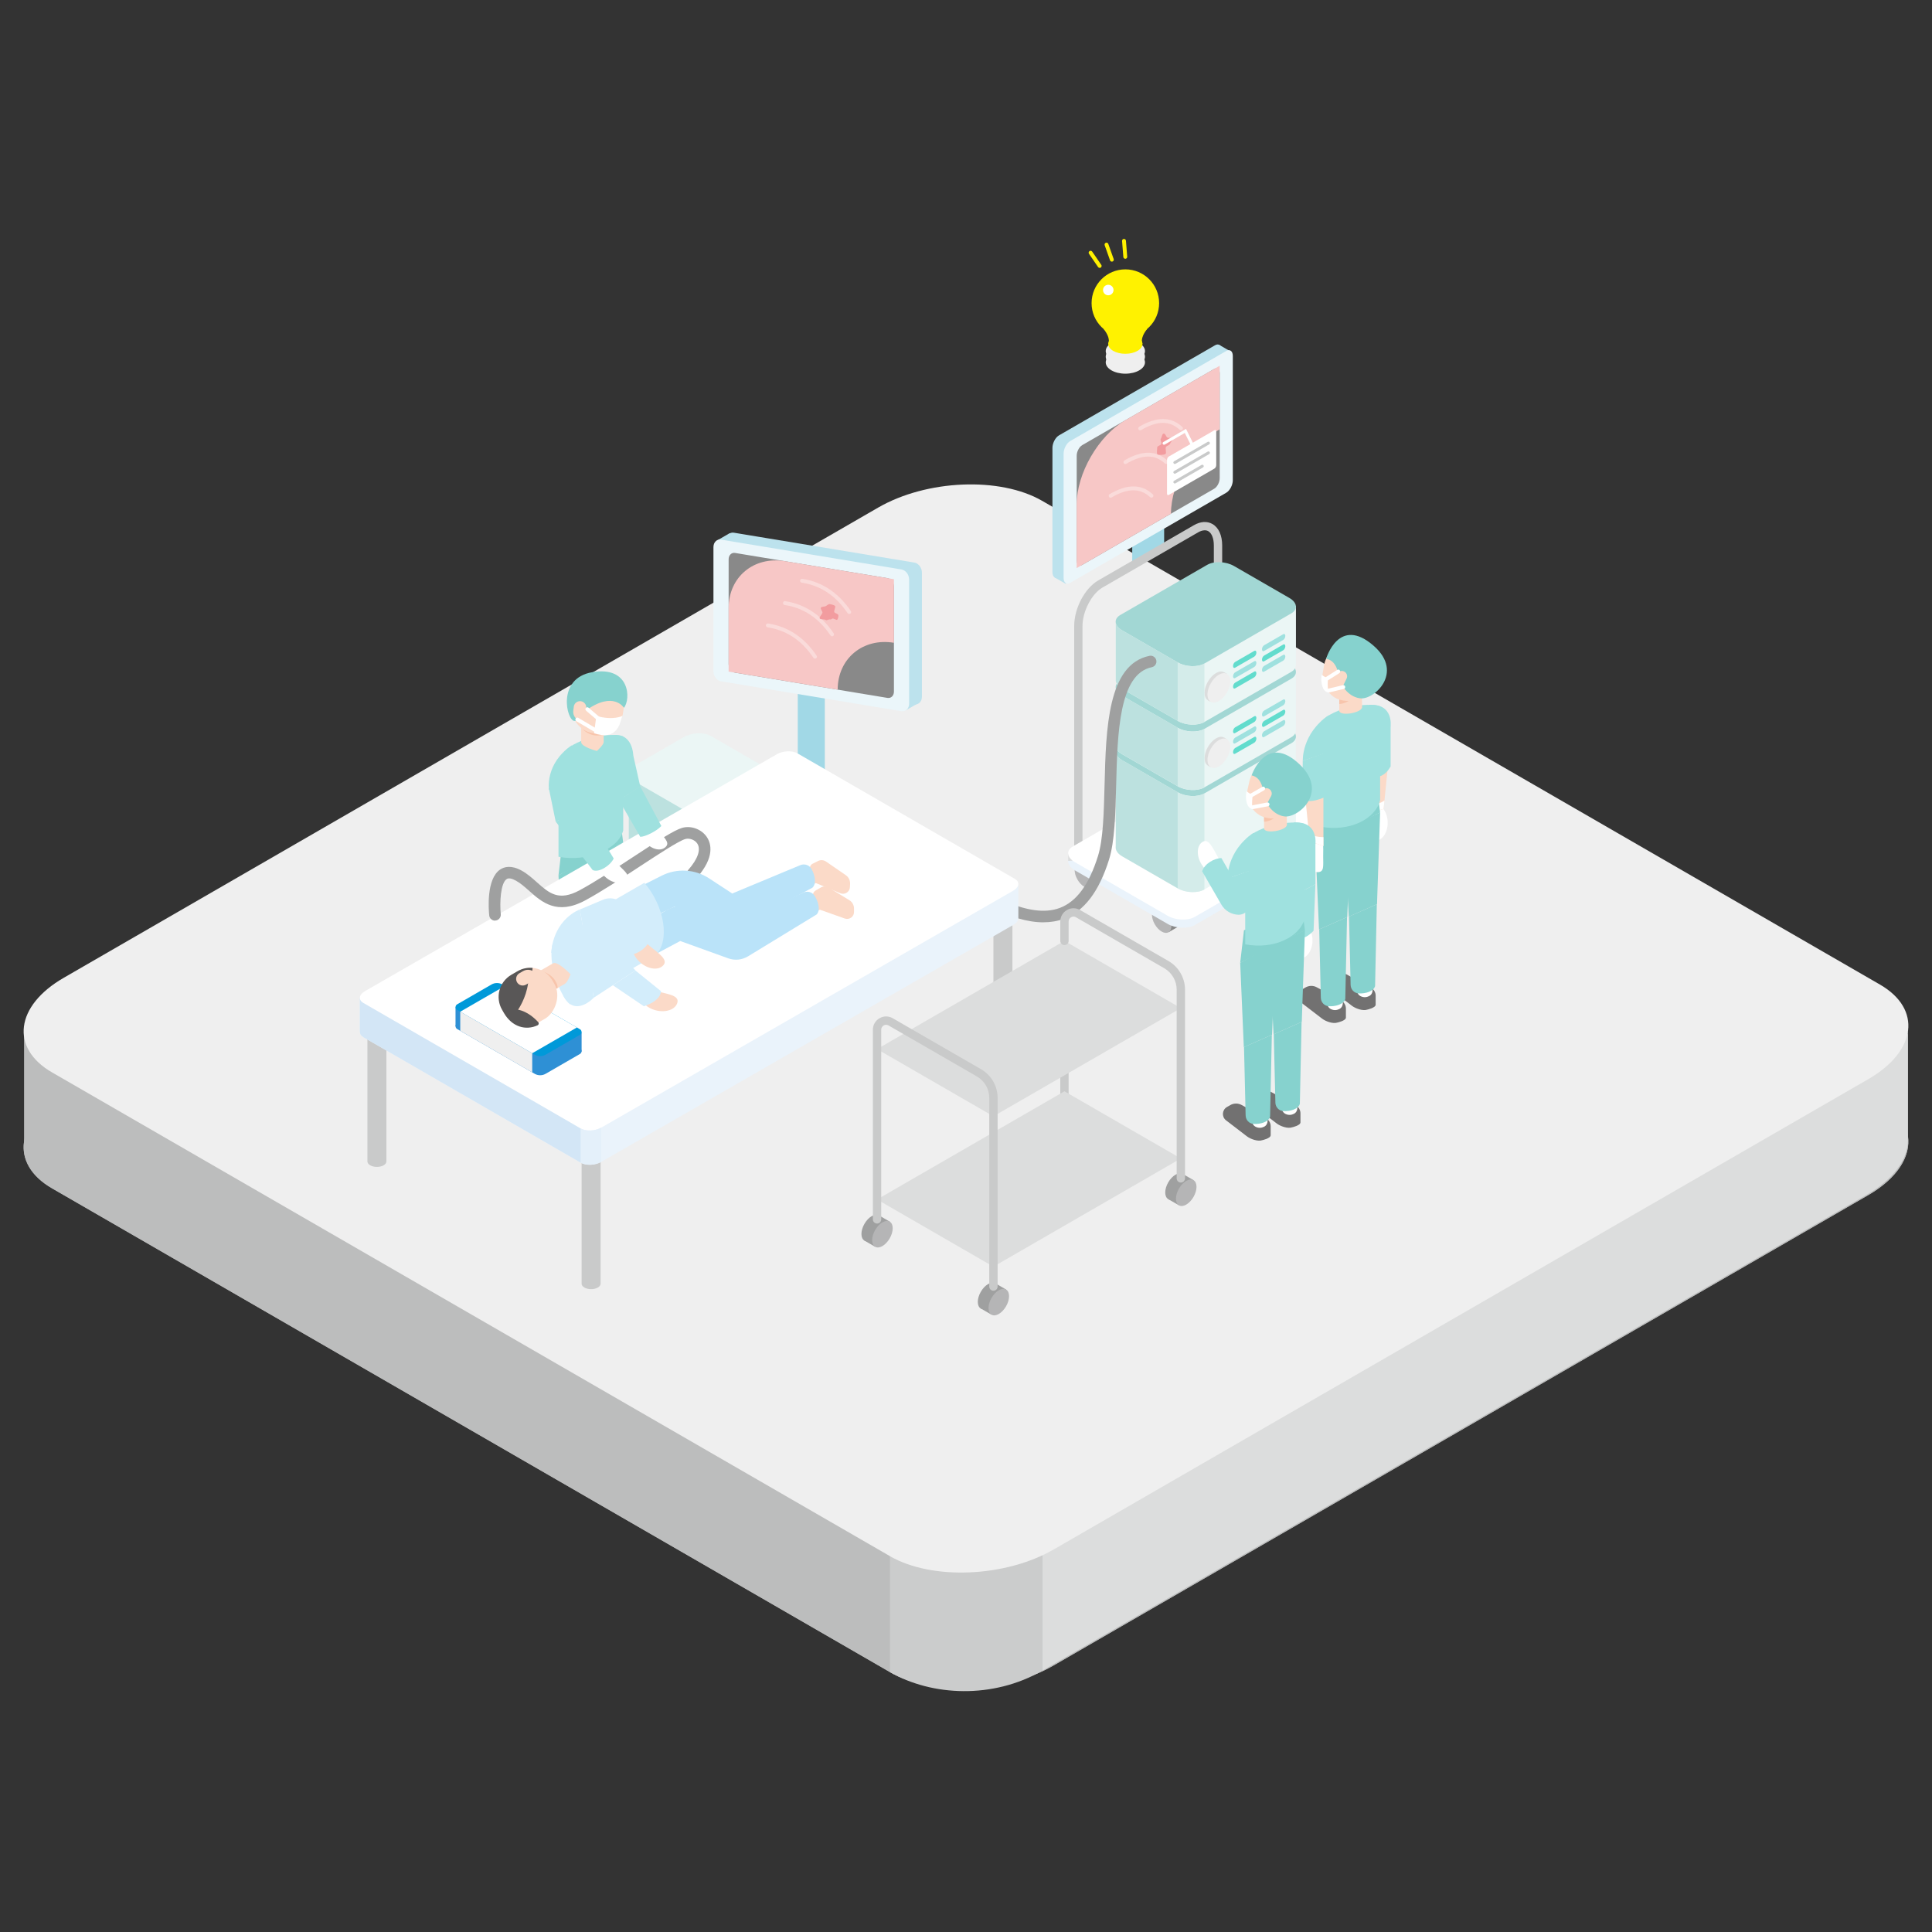 <?xml version="1.0" encoding="UTF-8"?><svg id="_レイヤー_2" xmlns="http://www.w3.org/2000/svg" viewBox="0 0 500 500"><rect x="0" y="0" width="500" height="500" fill="#333333" stroke="none"/><g id="illust"><path d="m493.77,294v-27.11l-38.15.06-185.94-107.35c-10.87-6.28-29.86-5.49-42.41,1.76l-184.07,106.27-36.97.06v27.72c-.67,4.52,1.68,8.93,7.22,12.12l216.86,125.21c10.87,6.28,29.86,5.49,42.41-1.76l210.77-121.69c7.55-4.36,11.05-10.06,10.27-15.28Z" style="fill:#bcbdbd; stroke-width:0px;"/><path d="m230.32,432.73L13.46,307.53c-10.87-6.28-9.51-17.24,3.04-24.48l210.77-121.69c12.55-7.25,31.54-8.03,42.41-1.76l216.86,125.21c10.87,6.28,9.51,17.24-3.04,24.48l-210.77,121.69c-12.55,7.25-31.54,8.03-42.41,1.76Z" style="fill:#bcbdbd; stroke-width:0px;"/><path d="m483.17,278.79l-213.44,123.23v30.37l213.44-123.23c6.94-4.01,10.53-9.12,10.59-13.95v-10.37s0-17.32,0-17.32l-10.6,11.28Z" style="fill:#dcdddd; stroke-width:0px;"/><path d="m230.32,402.73v30c10.87,6.28,26.7,6.99,39.41-.35v-30.37l-39.41.72Z" style="fill:#cbcccc; stroke-width:0px;"/><path d="m230.32,402.73L13.46,277.53c-10.87-6.28-9.51-17.24,3.04-24.48l210.77-121.69c12.55-7.25,31.54-8.03,42.41-1.76l216.86,125.21c10.87,6.28,9.51,17.24-3.04,24.48l-210.77,121.69c-12.55,7.25-31.54,8.03-42.41,1.76Z" style="fill:#efefef; stroke-width:0px;"/><path d="m177.42,240.13l-13.46-7.77c-1.82-1.05-1.59-2.89.51-4.11l12.44-7.18c2.11-1.22,5.29-1.35,7.11-.29l13.46,7.77c1.82,1.05,1.59,2.89-.51,4.11l-12.44,7.18c-2.11,1.22-5.29,1.35-7.11.29Z" style="fill:#bce1df; stroke-width:0px;"/><rect x="162.73" y="200.17" width="35.98" height="30.27" style="fill:#bce1df; stroke-width:0px;"/><path d="m177.42,209.85l-13.46-7.77c-1.82-1.05-1.59-2.89.51-4.11l12.44-7.18c2.11-1.22,5.29-1.35,7.11-.29l13.46,7.77c1.82,1.05,1.59,2.89-.51,4.11l-12.44,7.18c-2.11,1.22-5.29,1.35-7.11.29Z" style="fill:#ebf6f5; stroke-width:0px;"/><path d="m154.98,267.96l5.78,3.15c.83.45,1.82.44,2.64-.02l.81-.46c1.15-.65,1.31-2.26.3-3.12l-5.53-4.72-3.77.19c-.76.04-1.36.67-1.36,1.43v1.65c0,.79.43,1.52,1.13,1.9Z" style="fill:#727171; stroke-width:0px;"/><path d="m147.39,271.19l5.78,3.15c.83.45,1.82.44,2.64-.02l.81-.46c1.15-.65,1.31-2.26.3-3.12l-5.53-4.72-3.77.19c-.76.04-1.36.67-1.36,1.43v1.65c0,.79.43,1.52,1.13,1.9Z" style="fill:#727171; stroke-width:0px;"/><path d="m158.07,190.33l1.13,8.27,4.7-2.94s0-6.45-5.83-5.33Z" style="fill:#9fe1df; stroke-width:0px;"/><polygon points="160.26 207.1 165.69 203.52 163.9 195.55 159.19 198.27 160.26 207.1" style="fill:#9fe1df; stroke-width:0px;"/><path d="m146.96,204.42l14.33-8.27-.06-5.57c-3.37-1.1-11.76.31-15.18,3.92l.92,9.92Z" style="fill:#9fe1df; stroke-width:0px;"/><polygon points="160.48 241.8 153.18 245.03 151.97 222.39 161.28 218.08 160.48 241.8" style="fill:#86d2ce; stroke-width:0px;"/><path d="m155.06,264.83c2.03.3,4.47-.31,4.91-1.82l.45-21.19-7.2,3.18.43,18.22c.02.8.61,1.48,1.4,1.6Z" style="fill:#86d2ce; stroke-width:0px;"/><polygon points="145.52 218.08 160.63 212.92 161.28 218.08 144.54 226.52 145.52 218.08" style="fill:#86d2ce; stroke-width:0px;"/><polygon points="152.77 245.12 145.47 248.35 144.54 226.52 153.75 221.4 152.77 245.12" style="fill:#86d2ce; stroke-width:0px;"/><path d="m144.54,221.73c7.51,1.43,15.57-1.97,16.75-6.84v-18.85s-16.75,7.94-16.75,7.94v17.75Z" style="fill:#9fe1df; stroke-width:0px;"/><path d="m147.36,268.15c2.03.3,4.47-.31,4.91-1.82l.45-21.19-7.2,3.18.43,18.22c.02.8.61,1.48,1.4,1.6Z" style="fill:#86d2ce; stroke-width:0px;"/><path d="m147.99,192.88l-.66,9.75-5.24,1.79s-1.16-6.74,5.9-11.54Z" style="fill:#9fe1df; stroke-width:0px;"/><path d="m150.4,192.04c0,1.26,4.07,2.31,4.07,2.31,0,0,1.76-1.56,1.76-2.31v-6.46h-5.82s0,6.46,0,6.46Z" style="fill:#fbdac8; stroke-width:0px;"/><path d="m156.23,189.96c-.39.24-.9.38-1.37.38-1.54.15-3-.63-3.85-1.43l-.6-3.33h5.82v4.38Z" style="fill:#f8c5ac; stroke-width:0px;"/><rect x="147.93" y="175.47" width="13.51" height="14.34" rx="6.29" ry="6.29" transform="translate(284.66 383.61) rotate(-172.63)" style="fill:#fbdac8; stroke-width:0px;"/><path d="m161.48,183.18s-2.71-4.47-9.84.7c0,0-1.53,2.78-2.99,2.7-2.01-.11-4.64-11.03,4.63-12.62,9.76-1.67,10.03,6.96,8.2,9.22Z" style="fill:#86d2ce; stroke-width:0px;"/><path d="m148.37,181.46h.85c1.32,0,2.39,1.07,2.39,2.39v1.06c0,.89-.73,1.62-1.62,1.62h0c-.89,0-1.62-.73-1.62-1.62v-3.44h0Z" transform="translate(275.14 385.7) rotate(-172.63)" style="fill:#fbdac8; stroke-width:0px;"/><polygon points="149.99 210.01 143.81 212.62 142.05 204.05 148.22 202.27 149.99 210.01" style="fill:#9fe1df; stroke-width:0px;"/><path d="m161.08,185.28l-.78,2.34c-1.47,3.24-4.26,2.88-6.55,2.15l.58-4.5c4.35,1.27,6.74.01,6.74.01Z" style="fill:#fff; stroke-width:0px;"/><path d="m154.86,186.48c-.12,0-.23-.04-.33-.12l-2.86-2.44c-.21-.18-.23-.5-.05-.71.18-.21.5-.23.71-.05l2.86,2.44c.21.18.23.5.05.71-.1.12-.24.17-.38.17Z" style="fill:#fff; stroke-width:0px;"/><path d="m154.44,189.68c-.09,0-.17-.02-.25-.07l-5.04-2.98c-.24-.14-.32-.45-.18-.68.14-.24.45-.32.68-.18l5.04,2.98c.24.14.32.45.18.68-.09.16-.26.25-.43.25Z" style="fill:#fff; stroke-width:0px;"/><polygon points="293.02 146.02 301.28 141.26 301.28 124.76 293.02 129.52 293.02 146.02" style="fill:#a1d8e6; stroke-width:0px;"/><path d="m274.07,149.36l40.39-23.32c.94-.54,1.7-2,1.7-3.25v-32.15c0-1.25-.76-1.83-1.7-1.29l-40.39,23.32c-.94.54-1.7,2-1.7,3.25v32.15c0,1.25.76,1.83,1.7,1.29Z" style="fill:#bce2ed; stroke-width:0px;"/><polygon points="315.53 89.25 318.41 90.92 275.8 151.09 272.91 149.43 315.53 89.25" style="fill:#bce2ed; stroke-width:0px;"/><path d="m317.35,127.52l-40.39,23.32c-.94.54-1.7-.03-1.7-1.29v-32.15c0-1.25.76-2.71,1.7-3.25l40.39-23.32c.94-.54,1.7.03,1.7,1.29v32.15c0,1.25-.76,2.71-1.7,3.25Z" style="fill:#ebf6fa; stroke-width:0px;"/><path d="m314.22,126.49l-34.13,19.7c-.79.46-1.44-.03-1.44-1.09v-27.16c0-1.06.64-2.29,1.44-2.75l34.13-19.7c.79-.46,1.44.03,1.44,1.09v27.16c0,1.06-.64,2.29-1.44,2.75Z" style="fill:#898989; stroke-width:0px;"/><path d="m315.65,111.11v-16.45s-24.41,14.09-24.41,14.09c-6.96,4.02-12.6,13.78-12.6,21.82v16.45s24.41-14.09,24.41-14.09h0c0-8.03,5.64-17.8,12.6-21.82Z" style="fill:#f7c7c6; stroke-width:0px;"/><path d="m287.43,128.82c-.17,0-.34-.09-.43-.25-.14-.24-.06-.54.18-.69,4.51-2.67,8.27-2.66,11.16.05.2.19.21.5.02.71-.19.2-.5.21-.71.02-2.57-2.39-5.83-2.37-9.97.08-.08.05-.17.07-.25.07Z" style="fill:#fadbda; stroke-width:0px;"/><path d="m291.25,120.1c-.17,0-.34-.09-.43-.25-.14-.24-.06-.54.18-.69,4.51-2.67,8.27-2.65,11.16.05.2.19.21.5.02.71-.19.2-.5.21-.71.02-2.57-2.4-5.83-2.37-9.97.08-.08.05-.17.07-.25.07Z" style="fill:#fadbda; stroke-width:0px;"/><path d="m295.07,111.38c-.17,0-.34-.09-.43-.25-.14-.24-.06-.54.18-.69,4.51-2.67,8.27-2.65,11.16.05.2.19.21.5.02.71-.19.2-.5.21-.71.02-2.57-2.39-5.83-2.37-9.97.08-.08.05-.17.07-.25.07Z" style="fill:#fadbda; stroke-width:0px;"/><path d="m303.45,113.67c0,.39-.51.8-.67,1.21-.15.39-.76.44-1.02.77-.27.35.21,1.63-.13,1.83-.5.29-1.72.32-2.05.13s-.09-1.26-.09-1.84c0-.39.9-.47,1.06-.88.15-.39-.39-1.02-.13-1.35.27-.35.27-1.09.61-1.29.5-.29.74.8,1.07.99s1.35-.15,1.35.43Z" style="fill:#f29c9f; stroke-width:0px;"/><path d="m308.39,115.13c-.14,0-.27-.08-.34-.21l-1.43-2.87-5.19,3c-.18.1-.41.04-.51-.14-.1-.18-.04-.41.14-.51l5.88-3.4,1.78,3.59c.09.19.02.41-.17.5-.05.03-.11.04-.17.04Z" style="fill:#fff; stroke-width:0px;"/><path d="m314.29,121.27l-11.8,6.81c-.26.15-.47,0-.47-.35v-8.69c0-.34.21-.74.47-.89l11.8-6.81c.26-.15.47,0,.47.35v8.69c0,.34-.21.74-.47.89Z" style="fill:#fff; stroke-width:0px;"/><path d="m304.04,120.08c-.13,0-.25-.07-.33-.19-.1-.18-.04-.41.14-.51l8.71-5.03c.18-.1.41-.04.51.14.1.18.04.41-.14.51l-8.71,5.03c-.06.03-.12.05-.19.05Z" style="fill:#c9caca; stroke-width:0px;"/><path d="m304.04,122.6c-.13,0-.25-.07-.33-.19-.1-.18-.04-.41.14-.51l8.71-5.03c.17-.1.41-.04.51.14.1.18.04.41-.14.51l-8.71,5.03c-.06.03-.12.05-.19.05Z" style="fill:#c9caca; stroke-width:0px;"/><path d="m304.04,125.13c-.13,0-.25-.07-.33-.19-.1-.18-.04-.41.14-.51l7.12-4.11c.17-.1.41-.04.51.14.1.18.04.41-.14.51l-7.12,4.11c-.06.03-.12.05-.19.05Z" style="fill:#c9caca; stroke-width:0px;"/><ellipse cx="303.27" cy="236.66" rx="2.06" ry="3.56" transform="translate(-77.7 183.34) rotate(-30)" style="fill:#898989; stroke-width:0px;"/><polygon points="305.06 239.74 302.43 241.26 298.82 235.11 301.45 233.59 305.06 239.74" style="fill:#898989; stroke-width:0px;"/><ellipse cx="300.64" cy="238.18" rx="2.06" ry="3.56" transform="translate(-78.81 182.23) rotate(-30)" style="fill:#b5b5b6; stroke-width:0px;"/><ellipse cx="283.26" cy="225.08" rx="2.06" ry="3.56" transform="translate(-74.59 171.79) rotate(-30)" style="fill:#898989; stroke-width:0px;"/><polygon points="285.05 228.16 282.42 229.68 278.81 223.53 281.44 222.01 285.05 228.16" style="fill:#898989; stroke-width:0px;"/><ellipse cx="280.63" cy="226.6" rx="2.06" ry="3.56" transform="translate(-75.7 170.68) rotate(-30)" style="fill:#b5b5b6; stroke-width:0px;"/><path d="m278,222.12v-60.09c0-4.61,2.74-9.81,6.24-11.83l24.74-14.28c1.72-.99,3.43-1.1,4.81-.3,1.6.92,2.51,2.94,2.51,5.55v58.84l-38.3,22.11Zm33.78-84.88c-.62,0-1.24.26-1.72.54l-24.74,14.28c-2.8,1.62-5.17,6.18-5.17,9.96v56.35l33.99-19.62v-57.6c0-1.79-.54-3.16-1.43-3.68-.3-.17-.62-.24-.93-.24Zm-27,13.89h0,0Z" style="fill:#c9caca; stroke-width:0px;"/><path d="m309.23,239.39l37.24-21.5c1.81-1.04,1.58-2.87-.51-4.08l-24-13.86c-2.09-1.21-5.25-1.34-7.06-.29l-37.24,21.5c-1.81,1.04-1.58,2.87.51,4.08l24,13.86c2.09,1.21,5.25,1.34,7.06.29Z" style="fill:#eaf3fb; stroke-width:0px;"/><polygon points="276.45 220.91 276.45 222.81 347.69 216.08 347.69 214.12 276.45 220.91" style="fill:#dcdddd; stroke-width:0px;"/><path d="m309.23,237.28l37.24-21.5c1.81-1.04,1.58-2.87-.51-4.08l-24-13.86c-2.09-1.21-5.25-1.34-7.06-.29l-37.24,21.5c-1.81,1.04-1.58,2.87.51,4.08l24,13.86c2.09,1.21,5.25,1.34,7.06.29Z" style="fill:#fff; stroke-width:0px;"/><path d="m311.7,230.19l22.49-12.98c1.77-1.02,1.55-2.81-.5-3.99l-14.35-8.28c-2.05-1.18-5.14-1.31-6.92-.29l-22.49,12.98c-1.77,1.02-1.55,2.81.5,3.99l14.35,8.28c2.05,1.18,5.14,1.31,6.92.29Z" style="fill:#ebf6f5; stroke-width:0px;"/><polygon points="288.75 194.67 288.75 219.53 335.38 215.3 335.38 190.49 288.75 194.67" style="fill:#ebf6f5; stroke-width:0px;"/><path d="m311.7,205.33l22.49-12.98c1.77-1.02,1.55-2.81-.5-3.99l-14.35-8.28c-2.05-1.18-5.14-1.31-6.92-.29l-22.49,12.98c-1.77,1.02-1.55,2.81.5,3.99l14.35,8.28c2.05,1.18,5.14,1.31,6.92.29Z" style="fill:#a2d7d4; stroke-width:0px;"/><path d="m335.38,173.75l-46.63,4.22v15.14h0c.07.73.64,1.49,1.68,2.09l14.35,8.28c2.05,1.18,5.14,1.31,6.92.29l22.49-12.98c.85-.49,1.23-1.16,1.18-1.86h.02v-15.18Z" style="fill:#ebf6f5; stroke-width:0px;"/><path d="m311.7,188.63l22.49-12.98c1.77-1.02,1.55-2.81-.5-3.99l-14.35-8.28c-2.05-1.18-5.14-1.31-6.92-.29l-22.49,12.98c-1.77,1.02-1.55,2.81.5,3.99l14.35,8.28c2.05,1.18,5.14,1.31,6.92.29Z" style="fill:#a2d7d4; stroke-width:0px;"/><ellipse cx="314.7" cy="194.51" rx="4.18" ry="2.41" transform="translate(-11.1 369.79) rotate(-60)" style="fill:#dcdddd; stroke-width:0px;"/><path d="m327.15,185.38l4.94-2.85c.31-.18.55-.65.55-1.06h0c0-.41-.25-.6-.55-.42l-4.94,2.85c-.31.18-.55.65-.55,1.06h0c0,.41.25.6.55.42Z" style="fill:#9fe1df; stroke-width:0px;"/><path d="m327.15,188.06l4.94-2.85c.31-.18.55-.65.55-1.06h0c0-.41-.25-.6-.55-.42l-4.94,2.85c-.31.18-.55.65-.55,1.06h0c0,.41.25.6.55.42Z" style="fill:#62dccd; stroke-width:0px;"/><path d="m327.15,190.73l4.94-2.85c.31-.18.55-.65.55-1.06h0c0-.41-.25-.6-.55-.42l-4.94,2.85c-.31.18-.55.65-.55,1.06h0c0,.41.25.6.55.42Z" style="fill:#9fe1df; stroke-width:0px;"/><path d="m319.66,189.71l4.94-2.85c.31-.18.55-.65.55-1.06h0c0-.41-.25-.6-.55-.42l-4.94,2.85c-.31.18-.55.65-.55,1.06h0c0,.41.25.6.55.42Z" style="fill:#62dccd; stroke-width:0px;"/><path d="m319.66,192.38l4.94-2.85c.31-.18.55-.65.55-1.06h0c0-.41-.25-.6-.55-.42l-4.94,2.85c-.31.18-.55.65-.55,1.06h0c0,.41.25.6.55.42Z" style="fill:#9fe1df; stroke-width:0px;"/><path d="m319.66,195.06l4.94-2.85c.31-.18.55-.65.55-1.06h0c0-.41-.25-.6-.55-.42l-4.94,2.85c-.31.18-.55.65-.55,1.06h0c0,.41.25.6.55.42Z" style="fill:#62dccd; stroke-width:0px;"/><polygon points="317.57 191.34 316.82 190.9 312.56 198.11 313.31 198.54 317.57 191.34" style="fill:#dcdddd; stroke-width:0px;"/><ellipse cx="315.45" cy="194.94" rx="4.18" ry="2.41" transform="translate(-11.1 370.66) rotate(-60)" style="fill:#efefef; stroke-width:0px;"/><path d="m304.78,188.35h0v15.14h0c2.05,1.18,5.14,1.31,6.92.29h0v-15.14c-1.77,1.02-4.87.9-6.92-.29Z" style="fill:#d4ecea; stroke-width:0px;"/><path d="m290.44,180.06c-1.04-.6-1.61-1.36-1.68-2.1h0v15.14h0c.07.73.64,1.49,1.68,2.09l14.35,8.28v-15.14h0s-14.35-8.28-14.35-8.28Z" style="fill:#bce1df; stroke-width:0px;"/><path d="m335.38,156.83l-46.63,4.22v15.14h0c.07.73.64,1.49,1.68,2.09l14.35,8.28c2.05,1.18,5.14,1.31,6.92.29l22.49-12.98c.85-.49,1.23-1.16,1.18-1.86h.02v-15.18Z" style="fill:#ebf6f5; stroke-width:0px;"/><path d="m311.7,171.72l22.49-12.98c1.77-1.02,1.55-2.81-.5-3.99l-14.35-8.28c-2.05-1.18-5.14-1.31-6.92-.29l-22.49,12.98c-1.77,1.02-1.55,2.81.5,3.99l14.35,8.28c2.05,1.18,5.14,1.31,6.92.29Z" style="fill:#a2d7d4; stroke-width:0px;"/><ellipse cx="314.7" cy="177.59" rx="4.18" ry="2.41" transform="translate(3.55 361.34) rotate(-60)" style="fill:#dcdddd; stroke-width:0px;"/><path d="m327.15,168.47l4.94-2.85c.31-.18.55-.65.55-1.06h0c0-.41-.25-.6-.55-.42l-4.94,2.85c-.31.18-.55.65-.55,1.06h0c0,.41.25.6.55.42Z" style="fill:#9fe1df; stroke-width:0px;"/><path d="m327.15,171.14l4.94-2.85c.31-.18.55-.65.55-1.06h0c0-.41-.25-.6-.55-.42l-4.94,2.85c-.31.18-.55.65-.55,1.06h0c0,.41.25.6.55.42Z" style="fill:#62dccd; stroke-width:0px;"/><path d="m327.15,173.82l4.94-2.85c.31-.18.55-.65.55-1.06h0c0-.41-.25-.6-.55-.42l-4.94,2.85c-.31.18-.55.65-.55,1.06h0c0,.41.25.6.55.42Z" style="fill:#9fe1df; stroke-width:0px;"/><path d="m319.66,172.79l4.94-2.85c.31-.18.55-.65.55-1.06h0c0-.41-.25-.6-.55-.42l-4.94,2.85c-.31.18-.55.65-.55,1.06h0c0,.41.25.6.55.42Z" style="fill:#62dccd; stroke-width:0px;"/><path d="m319.66,175.47l4.94-2.85c.31-.18.55-.65.55-1.06h0c0-.41-.25-.6-.55-.42l-4.94,2.85c-.31.18-.55.65-.55,1.06h0c0,.41.25.6.55.42Z" style="fill:#9fe1df; stroke-width:0px;"/><path d="m319.66,178.14l4.94-2.85c.31-.18.55-.65.55-1.06h0c0-.41-.25-.6-.55-.42l-4.94,2.85c-.31.18-.55.65-.55,1.06h0c0,.41.25.6.55.42Z" style="fill:#62dccd; stroke-width:0px;"/><polygon points="317.57 174.42 316.82 173.99 312.56 181.2 313.31 181.63 317.57 174.42" style="fill:#dcdddd; stroke-width:0px;"/><ellipse cx="315.45" cy="178.02" rx="4.18" ry="2.41" transform="translate(3.55 362.2) rotate(-60)" style="fill:#efefef; stroke-width:0px;"/><path d="m304.78,171.43h0v15.14h0c2.05,1.18,5.14,1.31,6.92.29h0v-15.14c-1.77,1.02-4.87.9-6.92-.29Z" style="fill:#d4ecea; stroke-width:0px;"/><path d="m290.44,163.15c-1.04-.6-1.61-1.36-1.68-2.1h0v15.14h0c.07.73.64,1.49,1.68,2.09l14.35,8.28v-15.14h0s-14.35-8.28-14.35-8.28Z" style="fill:#bce1df; stroke-width:0px;"/><path d="m304.78,205.04h0v24.87c2.05,1.18,5.14,1.31,6.92.29v-24.87c-1.77,1.02-4.87.9-6.92-.29Z" style="fill:#d4ecea; stroke-width:0px;"/><path d="m290.44,196.75c-1.04-.6-1.61-1.36-1.68-2.1h0v24.87c.08.74.64,1.49,1.68,2.1l14.35,8.28v-24.87h0s-14.35-8.28-14.35-8.28Z" style="fill:#bce1df; stroke-width:0px;"/><ellipse cx="291.24" cy="90.86" rx="5.08" ry="2.94" style="fill:#efefef; stroke-width:0px;"/><ellipse cx="291.24" cy="92.31" rx="5.08" ry="2.94" style="fill:#efefef; stroke-width:0px;"/><ellipse cx="291.24" cy="93.77" rx="5.08" ry="2.94" style="fill:#efefef; stroke-width:0px;"/><circle cx="291.24" cy="78.45" r="8.74" style="fill:#fff200; stroke-width:0px;"/><ellipse cx="291.24" cy="89.01" rx="4.43" ry="2.55" style="fill:#fff200; stroke-width:0px;"/><path d="m295.67,89.01s-.82-1.35,1.24-3.91h-5.66v3.91h4.43Z" style="fill:#fff200; stroke-width:0px;"/><path d="m286.82,89.01s.82-1.35-1.24-3.91h5.66v3.91h-4.43Z" style="fill:#fff200; stroke-width:0px;"/><circle cx="286.82" cy="75.06" r="1.36" style="fill:#fff; stroke-width:0px;"/><path d="m291.22,66.97c-.26,0-.48-.2-.5-.46l-.33-4.14c-.02-.28.18-.52.46-.54.27-.01.52.18.54.46l.33,4.14c.02.28-.18.52-.46.54-.01,0-.03,0-.04,0Z" style="fill:#fff100; stroke-width:0px;"/><path d="m287.75,67.71c-.21,0-.4-.13-.47-.33l-1.39-3.91c-.09-.26.04-.55.3-.64.26-.1.55.04.64.3l1.39,3.91c.09.26-.04.55-.3.64-.05.02-.11.03-.17.03Z" style="fill:#fff100; stroke-width:0px;"/><path d="m284.59,69.33c-.16,0-.31-.08-.41-.22l-2.35-3.42c-.16-.23-.1-.54.13-.7.22-.16.54-.1.7.13l2.35,3.42c.16.23.1.54-.13.7-.09.06-.18.09-.28.09Z" style="fill:#fff100; stroke-width:0px;"/><path d="m270.02,238.7c-8.33,0-17.97-5.87-27.35-11.58-11.77-7.17-22.89-13.93-30.24-9.21-.7.45-1.62.25-2.07-.45-.45-.7-.25-1.62.45-2.07,8.93-5.75,21.38,1.84,33.42,9.17,10.84,6.6,22.05,13.42,30.05,10.41,4.32-1.63,7.55-6.01,9.87-13.41,1.35-4.31,1.52-11.15,1.71-18.39.37-14.63.79-31.22,11.62-33.44.8-.17,1.6.36,1.77,1.17.17.81-.36,1.6-1.17,1.77-8.49,1.74-8.88,17.06-9.22,30.57-.19,7.46-.37,14.5-1.84,19.21-2.61,8.33-6.43,13.34-11.68,15.32-1.7.64-3.47.92-5.31.92Z" style="fill:#9fa0a0; stroke-width:0px;"/><path d="m209.96,223.85c-1.93,0-3.5-1.57-3.5-3.5v-58.5c0-1.93,1.57-3.5,3.5-3.5s3.5,1.57,3.5,3.5v58.5c0,1.93-1.57,3.5-3.5,3.5Z" style="fill:#a1d8e6; stroke-width:0px;"/><polygon points="185.51 139.91 188.82 138 237.79 181.89 234.48 183.8 185.51 139.91" style="fill:#bce2ed; stroke-width:0px;"/><path d="m236.62,182.27l-46.7-7.73c-1.09-.18-1.97-1.34-1.97-2.59v-32.15c0-1.25.88-2.12,1.97-1.94l46.7,7.73c1.09.18,1.97,1.34,1.97,2.59v32.15c0,1.25-.88,2.12-1.97,1.94Z" style="fill:#bce2ed; stroke-width:0px;"/><path d="m233.31,184.06l-46.7-7.73c-1.09-.18-1.97-1.34-1.97-2.59v-32.15c0-1.25.88-2.12,1.97-1.94l46.7,7.73c1.09.18,1.97,1.34,1.97,2.59v32.15c0,1.25-.88,2.12-1.97,1.94Z" style="fill:#ebf6fa; stroke-width:0px;"/><path d="m229.69,180.62l-39.46-6.53c-.92-.15-1.66-1.13-1.66-2.19v-27.16c0-1.06.74-1.79,1.66-1.64l39.46,6.53c.92.15,1.66,1.13,1.66,2.19v27.16c0,1.06-.74,1.79-1.66,1.64Z" style="fill:#898989; stroke-width:0px;"/><path d="m231.35,166.35v-16.45s-28.22-4.67-28.22-4.67c-8.04-1.33-14.56,4.1-14.56,12.13v16.45s28.22,4.67,28.22,4.67h0c0-8.03,6.52-13.46,14.56-12.13Z" style="fill:#f7c7c6; stroke-width:0px;"/><path d="m210.93,170.46c-.16,0-.32-.08-.41-.22-3.1-4.56-6.98-7.14-11.88-7.89-.27-.04-.46-.3-.42-.57.04-.27.3-.46.57-.42,5.11.78,9.34,3.58,12.55,8.32.16.23.1.54-.13.69-.09.06-.18.09-.28.09Z" style="fill:#fadbda; stroke-width:0px;"/><path d="m215.35,164.68c-.16,0-.32-.08-.41-.22-3.1-4.56-6.98-7.14-11.88-7.89-.27-.04-.46-.3-.42-.57.04-.27.3-.46.57-.42,5.11.78,9.34,3.58,12.55,8.32.16.23.1.54-.13.69-.09.06-.18.09-.28.09Z" style="fill:#fadbda; stroke-width:0px;"/><path d="m219.77,158.9c-.16,0-.32-.08-.41-.22-3.1-4.56-6.98-7.14-11.88-7.89-.27-.04-.46-.3-.42-.57.04-.27.3-.46.57-.42,5.11.78,9.34,3.58,12.55,8.32.16.23.1.54-.13.69-.09.06-.18.09-.28.09Z" style="fill:#fadbda; stroke-width:0px;"/><path d="m216.99,159.22c0,.38-.1.84-.28,1.12-.19.3-.97-.39-1.3-.25-.3.12-.23.27-.61.21s-.8.37-1.11.14-1.36-.06-1.55-.4.71-1.12.71-1.51c0-.38-.58-.98-.41-1.26.19-.3.88-.25,1.21-.38.3-.12.73-.61,1.1-.55s1.02.21,1.33.44-.34,1.3-.16,1.64,1.05.42,1.05.81Z" style="fill:#f29c9f; stroke-width:0px;"/><path d="m155.43,298.84v33.38c0,.36-.24.73-.72,1-.96.55-2.51.55-3.47,0-.48-.28-.72-.64-.72-1v-33.38h4.91Z" style="fill:#c9caca; stroke-width:0px;"/><path d="m262.01,236.76v33.38c0,.36-.24.73-.72,1-.96.55-2.51.55-3.47,0-.48-.28-.72-.64-.72-1v-33.38h4.91Z" style="fill:#c9caca; stroke-width:0px;"/><path d="m100,267.2v33.38c0,.36-.24.73-.72,1-.96.55-2.51.55-3.47,0-.48-.28-.72-.64-.72-1v-33.38h4.91Z" style="fill:#c9caca; stroke-width:0px;"/><path d="m263.54,228.97l-10.5,1.8-46.69-26.96c-1.35-.78-3.7-.67-5.27.23l-88.41,50.85-19.54,3.36v8.86h.02c0,.49.28.96.89,1.31l56.29,32.5c1.35.78,3.7.68,5.27-.23l106.65-61.34c.8-.46,1.23-1.05,1.29-1.61h.01v-8.78Z" style="fill:#eaf3fb; stroke-width:0px;"/><path d="m93.13,258.25v8.86h.02c0,.49.28.96.89,1.31l56.29,32.5v-8.86l-57.19-33.81Z" style="fill:#d3e6f6; stroke-width:0px;"/><path d="m94.43,256.52l106.65-61.34c1.56-.9,3.92-1,5.27-.23l56.29,32.5c1.35.78,1.17,2.14-.39,3.04l-106.65,61.34c-1.56.9-3.92,1-5.27.23l-56.29-32.5c-1.35-.78-1.17-2.14.39-3.04Z" style="fill:#fff; stroke-width:0px;"/><path d="m150.32,292.06v8.86c1.35.78,3.7.68,5.27-.23v-8.86h0c-1.56.9-3.92,1-5.27.23Z" style="fill:#e4f0fa; stroke-width:0px;"/><path d="m138.38,277.9l-20.07-11.59c-.55-.32-.55-1.12,0-1.44l8.9-5.14c.87-.5,1.95-.5,2.82,0l20.07,11.59c.55.32.55,1.12,0,1.44l-8.9,5.14c-.87.5-1.95.5-2.82,0Z" style="fill:#2e90d5; stroke-width:0px;"/><polygon points="150.52 267.19 150.52 272.16 117.89 265.61 117.89 260.64 150.52 267.19" style="fill:#2e90d5; stroke-width:0px;"/><path d="m138.38,272.95l-20.07-11.59c-.55-.32-.55-1.12,0-1.44l8.9-5.14c.87-.5,1.95-.5,2.82,0l20.07,11.59c.55.32.55,1.12,0,1.44l-8.9,5.14c-.87.5-1.95.5-2.82,0Z" style="fill:#0099d9; stroke-width:0px;"/><polygon points="137.74 272.58 119.11 261.83 130.67 255.16 149.3 265.91 137.74 272.58" style="fill:#fff; stroke-width:0px;"/><polygon points="137.74 272.58 137.74 277.53 119.11 266.77 119.11 261.83 137.74 272.58" style="fill:#efefef; stroke-width:0px;"/><path d="m128.1,238.26c-.76,0-1.41-.58-1.49-1.35-.16-1.56-.77-9.49,2.85-11.89,1.03-.68,2.81-1.19,5.46.25,1.54.84,2.83,1.99,4.07,3.1,3.12,2.77,5.58,4.97,11.03,2.02,4.04-2.18,9.28-5.62,13.9-8.65,6.44-4.23,10.5-6.85,12.56-7.47,2.37-.71,5.16.34,6.51,2.45,1.03,1.61,2.05,5.09-2.62,10.4-.55.62-1.49.68-2.12.13-.62-.55-.68-1.5-.13-2.12,2.47-2.8,3.33-5.28,2.35-6.8-.68-1.07-2.17-1.48-3.12-1.19-1.75.52-6.85,3.87-11.78,7.1-4.67,3.07-9.97,6.54-14.12,8.78-7.3,3.94-11.26.42-14.45-2.42-1.17-1.04-2.28-2.03-3.52-2.71-1.07-.59-1.87-.71-2.36-.38-1.56,1.03-1.83,6.03-1.52,9.08.08.82-.52,1.56-1.34,1.64-.05,0-.1,0-.15,0Z" style="fill:#9fa0a0; stroke-width:0px;"/><path d="m354.51,213.54c0,2.56-.29,4.03,1.46,4.03s3.16-2.08,3.16-4.64c0-2.56-1.41-4.64-3.16-4.64-1.74,0-1.46,2.68-1.46,5.24Z" style="fill:#fff; stroke-width:0px;"/><polygon points="359.18 198.46 358.08 209.34 354.54 210.49 354.54 196.08 359.18 198.46" style="fill:#fbdac8; stroke-width:0px;"/><path d="m354.54,210.49v-2.28c1.41-.03,2.73-.27,3.76-1.05l-.22,2.17-3.54,1.15Z" style="fill:#fff; stroke-width:0px;"/><path d="m354.79,255.61l-6.31-3.44c-.9-.49-1.99-.48-2.88.02l-.88.5c-1.26.71-1.43,2.46-.33,3.4l5.45,4.18c.96.74,2.86,1.42,4,1.02,0,0,2.18-.46,2.18-1.29v-2.32c0-.86-.47-1.66-1.23-2.07Z" style="fill:#727171; stroke-width:0px;"/><path d="m354.36,257.78c-.72.36-1.44.39-2.15.07-.62-.27-1.02-.89-1.02-1.57v-4.48s4.03,0,4.03,0v4.49c0,.61-.32,1.21-.86,1.48Z" style="fill:#fff; stroke-width:0px;"/><path d="m347.09,258.95l-6.31-3.44c-.9-.49-1.99-.48-2.88.02l-.88.5c-1.26.71-1.43,2.46-.33,3.4l5.45,4.18c.96.74,2.86,1.42,4,1.02,0,0,2.18-.46,2.18-1.29v-2.32c0-.86-.47-1.66-1.23-2.07Z" style="fill:#727171; stroke-width:0px;"/><path d="m354.25,182.42l.84,8.3,4.8-2.77s.81-5.98-5.64-5.53Z" style="fill:#9fe1df; stroke-width:0px;"/><path d="m355.09,200.93c1.74.4,3.38-.15,4.8-2.56v-10.54s-4.8,2.56-4.8,2.56v10.54Z" style="fill:#9fe1df; stroke-width:0px;"/><path d="m342.84,196.62l14.33-8.27-.06-5.57c-3.37-1.1-11.76.31-15.18,3.92l.92,9.92Z" style="fill:#9fe1df; stroke-width:0px;"/><polygon points="356.37 234 349.07 237.23 347.85 214.59 357.17 210.28 356.37 234" style="fill:#86d2ce; stroke-width:0px;"/><path d="m351.57,257.09c1.88.11,3.9-.53,4.3-1.88l.45-21.19-7.2,3.18.42,17.72c.03,1.13.9,2.1,2.03,2.16Z" style="fill:#86d2ce; stroke-width:0px;"/><polygon points="341.41 210.28 356.52 205.12 357.17 210.28 340.42 218.72 341.41 210.28" style="fill:#86d2ce; stroke-width:0px;"/><polygon points="348.66 237.32 341.36 240.55 340.42 218.72 349.64 213.6 348.66 237.32" style="fill:#86d2ce; stroke-width:0px;"/><path d="m346.66,261.12c-.72.36-1.44.39-2.15.07-.62-.27-1.02-.89-1.02-1.57v-4.48s4.03,0,4.03,0v4.49c0,.61-.32,1.21-.86,1.48Z" style="fill:#fff; stroke-width:0px;"/><path d="m341.72,213.94c7.51,1.43,14.27-1.97,15.45-6.84v-18.85s-15.45,7.94-15.45,7.94v17.75Z" style="fill:#9fe1df; stroke-width:0px;"/><path d="m343.86,260.41c1.88.11,3.9-.53,4.3-1.88l.45-21.19-7.2,3.18.42,17.72c.03,1.13.9,2.1,2.03,2.16Z" style="fill:#86d2ce; stroke-width:0px;"/><path d="m343.88,185.09l-.66,9.75-6.06,2.07s-.34-7.02,6.72-11.82Z" style="fill:#9fe1df; stroke-width:0px;"/><path d="m342.44,221.68c0,2.56.29,4.03-1.46,4.03-1.74,0-3.16-2.08-3.16-4.64s1.41-4.64,3.16-4.64c1.74,0,1.46,2.68,1.46,5.24Z" style="fill:#fff; stroke-width:0px;"/><path d="m346.59,183.9c0,1.58,5.92.64,5.92-.94l-.09-5.51h-5.82s0,6.46,0,6.46Z" style="fill:#fbdac8; stroke-width:0px;"/><path d="m349.85,180.77l.6-3.33h-3.85s0,4.76,0,4.76c1.31-.07,2.52-.74,3.26-1.44Z" style="fill:#f8c5ac; stroke-width:0px;"/><rect x="342.42" y="167.03" width="12.65" height="14.34" rx="6.09" ry="6.09" transform="translate(662.18 405.99) rotate(-170.06)" style="fill:#fbdac8; stroke-width:0px;"/><path d="m346.41,175.19s-.07-4.15-3.21-4.7c0,0,3.29-11.3,12.36-3.31,7.94,7-.16,14.15-3.62,13.53,0,0-3.82-.2-5.53-5.52Z" style="fill:#86d2ce; stroke-width:0px;"/><path d="m345.37,173.52h.73c1.12,0,2.03.91,2.03,2.03v1.65c0,.76-.62,1.38-1.38,1.38h0c-.76,0-1.38-.62-1.38-1.38v-3.69h0Z" transform="translate(581.23 486.29) rotate(-154)" style="fill:#fbdac8; stroke-width:0px;"/><path d="m343.94,179.16c-1.79.12-2.2-2.9-1.89-4.53.43.34,1.12.76,1.63.88,0,0-.26,3,.25,3.64Z" style="fill:#fff; stroke-width:0px;"/><path d="m343.07,176.35c-.17,0-.33-.08-.42-.23-.15-.23-.08-.54.16-.69l3.27-2.07c.23-.15.54-.08.69.16.15.23.08.54-.16.69l-3.27,2.07c-.08.05-.18.08-.27.08Z" style="fill:#fff; stroke-width:0px;"/><path d="m343.86,179.21c-.23,0-.43-.16-.49-.38-.06-.27.1-.54.37-.6l3.79-.9c.28-.07.54.1.6.37.06.27-.1.54-.37.6l-3.79.9s-.08.01-.12.01Z" style="fill:#fff; stroke-width:0px;"/><polygon points="337.86 206.9 338.96 217.78 342.5 218.94 342.5 204.52 337.86 206.9" style="fill:#fbdac8; stroke-width:0px;"/><path d="m342.5,218.94v-2.28c-1.41-.03-2.73-.27-3.76-1.05l.22,2.17,3.54,1.15Z" style="fill:#fff; stroke-width:0px;"/><path d="m343.21,206.16c-2.53,1.09-4.49,1.54-6.16.8l.1-10.06,6.06-2.18v11.43Z" style="fill:#9fe1df; stroke-width:0px;"/><path d="m335.33,286.07l-6.31-3.44c-.9-.49-1.99-.48-2.88.02l-.88.5c-1.26.71-1.43,2.46-.33,3.4l5.45,4.18c.96.74,2.86,1.42,4,1.02,0,0,2.18-.46,2.18-1.29v-2.32c0-.86-.47-1.66-1.23-2.07Z" style="fill:#727171; stroke-width:0px;"/><path d="m334.9,288.24c-.72.36-1.44.39-2.15.07-.62-.27-1.02-.89-1.02-1.57v-4.48s4.03,0,4.03,0v4.49c0,.61-.32,1.21-.86,1.48Z" style="fill:#fff; stroke-width:0px;"/><path d="m327.62,289.4l-6.31-3.44c-.9-.49-1.99-.48-2.88.02l-.88.5c-1.26.71-1.43,2.46-.33,3.4l5.45,4.18c.96.74,2.86,1.42,4,1.02,0,0,2.18-.46,2.18-1.29v-2.32c0-.86-.47-1.66-1.23-2.07Z" style="fill:#727171; stroke-width:0px;"/><path d="m335.05,244c0,2.56-.29,4.03,1.46,4.03,1.74,0,3.16-2.08,3.16-4.64,0-2.56-1.41-4.64-3.16-4.64-1.74,0-1.46,2.68-1.46,5.24Z" style="fill:#fff; stroke-width:0px;"/><path d="m334.79,212.87l.84,8.3,4.8-2.77s.81-5.98-5.64-5.53Z" style="fill:#9fe1df; stroke-width:0px;"/><polygon points="335.63 231.39 340.43 228.83 340.43 218.29 335.63 220.85 335.63 231.39" style="fill:#9fe1df; stroke-width:0px;"/><path d="m336.11,242.92c1.28,0,2.56-.69,3.84-2.04l.48-12.05-4.8,2.56.48,11.53Z" style="fill:#9fe1df; stroke-width:0px;"/><path d="m323.38,227.08l14.33-8.27-.06-5.57c-3.37-1.1-11.76.31-15.18,3.92l.92,9.92Z" style="fill:#9fe1df; stroke-width:0px;"/><polygon points="336.9 264.46 329.61 267.69 328.39 245.05 337.71 240.74 336.9 264.46" style="fill:#86d2ce; stroke-width:0px;"/><path d="m332.1,287.55c1.88.11,3.9-.53,4.3-1.88l.45-21.19-7.2,3.18.42,17.72c.03,1.13.9,2.1,2.03,2.16Z" style="fill:#86d2ce; stroke-width:0px;"/><polygon points="321.94 240.74 337.06 235.58 337.71 240.74 320.96 249.18 321.94 240.74" style="fill:#86d2ce; stroke-width:0px;"/><polygon points="329.2 267.78 321.9 271.01 320.96 249.18 330.18 244.06 329.2 267.78" style="fill:#86d2ce; stroke-width:0px;"/><path d="m327.19,291.58c-.72.36-1.44.39-2.15.07-.62-.27-1.02-.89-1.02-1.57v-4.48s4.03,0,4.03,0v4.49c0,.61-.32,1.21-.86,1.48Z" style="fill:#fff; stroke-width:0px;"/><path d="m322.26,244.39c7.51,1.43,14.27-1.97,15.45-6.84v-18.85s-15.45,7.94-15.45,7.94v17.75Z" style="fill:#9fe1df; stroke-width:0px;"/><path d="m324.4,290.87c1.88.11,3.9-.53,4.3-1.88l.45-21.19-7.2,3.18.42,17.72c.03,1.13.9,2.1,2.03,2.16Z" style="fill:#86d2ce; stroke-width:0px;"/><path d="m324.41,215.54l-.66,9.75-6.06,2.07s-.34-7.02,6.72-11.82Z" style="fill:#9fe1df; stroke-width:0px;"/><path d="m315.13,221.69c1.26,2.23,2.23,3.37.71,4.23-1.52.86-3.77-.26-5.03-2.49-1.26-2.23-1.04-4.73.48-5.59s2.59,1.62,3.84,3.85Z" style="fill:#fff; stroke-width:0px;"/><path d="m318.89,226.93l-2.8-4.87c-1.76.06-4.3,1.37-4.98,3.43l4.98,8.62c.93,1.61,2.65,2.61,4.51,2.63h0c1.76-.07,3.15-1.51,3.15-3.27v-8.28l-4.86,1.74Z" style="fill:#9fe1df; stroke-width:0px;"/><path d="m327.13,214.36c0,1.58,5.92.64,5.92-.94l-.09-5.51h-5.82s0,6.46,0,6.46Z" style="fill:#fbdac8; stroke-width:0px;"/><path d="m330.39,211.23l.6-3.33h-3.85v4.76c1.31-.07,2.52-.74,3.26-1.44Z" style="fill:#f8c5ac; stroke-width:0px;"/><rect x="322.97" y="197.44" width="12.65" height="14.34" rx="6.09" ry="6.09" transform="translate(606.91 475.22) rotate(-167.59)" style="fill:#fbdac8; stroke-width:0px;"/><path d="m326.93,205.5s.11-4.15-3.01-4.84c0,0,3.78-11.14,12.49-2.77,7.63,7.34-.77,14.13-4.2,13.36,0,0-3.81-.36-5.29-5.75Z" style="fill:#86d2ce; stroke-width:0px;"/><path d="m325.85,203.84h.73c1.12,0,2.03.91,2.03,2.03v1.65c0,.76-.62,1.38-1.38,1.38h0c-.76,0-1.38-.62-1.38-1.38v-3.69h0Z" transform="translate(516.48 543.78) rotate(-151.53)" style="fill:#fbdac8; stroke-width:0px;"/><path d="m324.29,209.35c-1.79.04-2.08-2.99-1.69-4.6.42.36,1.08.81,1.59.95,0,0-.39,2.98.09,3.65Z" style="fill:#fff; stroke-width:0px;"/><path d="m323.56,206.51c-.17,0-.34-.09-.43-.25-.14-.24-.05-.54.18-.68l3.36-1.93c.24-.14.54-.06.68.18s.05.54-.18.68l-3.36,1.93c-.08.04-.16.07-.25.07Z" style="fill:#fff; stroke-width:0px;"/><path d="m324.22,209.4c-.24,0-.44-.17-.49-.41-.05-.27.13-.53.4-.58l3.83-.73c.27-.05.53.13.58.4s-.13.53-.4.58l-3.83.73s-.06,0-.09,0Z" style="fill:#fff; stroke-width:0px;"/><path d="m275.48,288.64c-.6,0-1.08-.48-1.08-1.08v-41.35c0-.6.48-1.08,1.08-1.08s1.08.48,1.08,1.08v41.35c0,.6-.48,1.08-1.08,1.08Z" style="fill:#c9caca; stroke-width:0px;"/><polygon points="305.6 299.81 257.1 327.81 226.98 310.42 275.48 282.42 305.6 299.81" style="fill:#dcdddd; stroke-width:0px;"/><polygon points="305.6 260.9 257.1 288.9 226.98 271.51 275.48 243.5 305.6 260.9" style="fill:#dcdddd; stroke-width:0px;"/><ellipse cx="255.71" cy="335.39" rx="3.76" ry="2.17" transform="translate(-162.6 389.15) rotate(-60)" style="fill:#9fa0a0; stroke-width:0px;"/><polygon points="253.82 338.63 256.6 340.24 260.41 333.75 257.64 332.14 253.82 338.63" style="fill:#9fa0a0; stroke-width:0px;"/><ellipse cx="258.49" cy="336.99" rx="3.76" ry="2.17" transform="translate(-162.6 392.35) rotate(-60)" style="fill:#b5b5b6; stroke-width:0px;"/><ellipse cx="225.59" cy="317.81" rx="3.76" ry="2.17" transform="translate(-162.43 354.27) rotate(-60)" style="fill:#9fa0a0; stroke-width:0px;"/><polygon points="223.7 321.06 226.47 322.66 230.29 316.17 227.51 314.56 223.7 321.06" style="fill:#9fa0a0; stroke-width:0px;"/><ellipse cx="228.37" cy="319.41" rx="3.76" ry="2.17" transform="translate(-162.43 357.48) rotate(-60)" style="fill:#b5b5b6; stroke-width:0px;"/><ellipse cx="304.22" cy="307.08" rx="3.76" ry="2.17" transform="translate(-113.83 417) rotate(-60)" style="fill:#9fa0a0; stroke-width:0px;"/><polygon points="302.32 310.33 305.1 311.93 308.91 305.44 306.14 303.84 302.32 310.33" style="fill:#9fa0a0; stroke-width:0px;"/><ellipse cx="306.99" cy="308.69" rx="3.76" ry="2.17" transform="translate(-113.83 420.2) rotate(-60)" style="fill:#b5b5b6; stroke-width:0px;"/><path d="m257.1,334.04c-.6,0-1.08-.48-1.08-1.08v-48.84c0-2.27-1.22-4.39-3.19-5.53l-22.87-13.2c-.57-.33-1.08-.11-1.27,0-.19.11-.63.44-.63,1.1v49.08c0,.6-.48,1.08-1.08,1.08s-1.08-.48-1.08-1.08v-49.08c0-1.24.64-2.35,1.71-2.97,1.07-.62,2.36-.62,3.43,0l22.87,13.2c2.63,1.52,4.27,4.36,4.27,7.4v48.84c0,.6-.48,1.08-1.08,1.08Z" style="fill:#c9caca; stroke-width:0px;"/><path d="m305.6,306.04c-.6,0-1.08-.48-1.08-1.08v-48.84c0-2.27-1.22-4.39-3.19-5.53l-22.87-13.2c-.57-.33-1.08-.11-1.27,0-.19.11-.63.44-.63,1.1v5.02c0,.6-.48,1.08-1.08,1.08s-1.08-.48-1.08-1.08v-5.02c0-1.24.64-2.35,1.71-2.97,1.07-.62,2.35-.62,3.43,0l22.87,13.2c2.63,1.52,4.27,4.36,4.27,7.4v48.84c0,.6-.48,1.08-1.08,1.08Z" style="fill:#c9caca; stroke-width:0px;"/><path d="m170.75,215.28c1.57,2.02,2.7,3.01,1.32,4.08s-3.77.3-5.34-1.73-1.73-4.53-.35-5.6c1.38-1.07,2.8,1.22,4.37,3.25Z" style="fill:#fff; stroke-width:0px;"/><path d="m165.69,216.57c1.28,0,4.19-1.44,5.47-2.8l-5.47-10.25-5.52,3.52,5.52,9.52Z" style="fill:#9fe1df; stroke-width:0px;"/><path d="m160.11,223.9c1.81,1.82,3.05,2.66,1.81,3.89-1.24,1.23-3.7.75-5.51-1.06s-2.27-4.29-1.03-5.51,2.92.87,4.73,2.69Z" style="fill:#fff; stroke-width:0px;"/><path d="m158.82,222.17c-.8,1.8-3.88,3.8-5.45,2.99l-9.56-12.54,7.36-3.11,7.65,12.66Z" style="fill:#9fe1df; stroke-width:0px;"/><path d="m214.49,229.72l5.3,3.23c.76.46,1.22,1.28,1.23,2.17v.88c.02,1.25-1.22,2.13-2.4,1.71l-6.46-2.29-1.62-3.16c-.33-.64-.1-1.43.53-1.79l1.35-.78c.65-.37,1.45-.36,2.08.03Z" style="fill:#fbdac8; stroke-width:0px;"/><path d="m212.91,233.95c-.05-.84-.4-1.51-1.06-1.99-.57-.42-1.34-.46-1.95-.1l-4.07,2.35,2.12,3.66,4.08-2.36c.56-.32.93-.92.89-1.56Z" style="fill:#fbdac8; stroke-width:0px;"/><path d="m176.04,243.53l-6.27,3.34-1.84-8.67,4.28-2.47c3.8-2.19,8.48-2.19,12.28,0l5.83,3.37c.12.07.23.15.34.23l17.1-8.26c1.04-.57,2.38-.28,3.03.71,1.08,1.65,1.57,3.82.55,4.89l-17.75,10.83c-1.54.94-3.41,1.13-5.11.52l-12.45-4.49Z" style="fill:#bae3f9; stroke-width:0px;"/><path d="m213.78,222.97l5.11,3.52c.73.5,1.15,1.35,1.11,2.23l-.04.87c-.06,1.25-1.34,2.06-2.5,1.58l-6.32-2.64-1.45-3.25c-.29-.66-.02-1.43.62-1.75l1.39-.7c.67-.34,1.46-.28,2.08.14Z" style="fill:#fbdac8; stroke-width:0px;"/><path d="m211.97,227.1c0-.84-.32-1.53-.95-2.05-.55-.45-1.31-.53-1.95-.21l-4.19,2.12,1.91,3.78,4.2-2.13c.57-.29.98-.87.98-1.51Z" style="fill:#fbdac8; stroke-width:0px;"/><path d="m174.62,234.63l-6.44,2.99-1.36-8.76,4.41-2.23c3.92-1.98,8.59-1.72,12.27.68l5.64,3.69c.12.08.22.17.33.25l17.53-7.3c1.07-.51,2.39-.15,2.98.88.99,1.71,1.35,3.9.27,4.91l-18.32,9.83c-1.59.85-3.47.94-5.13.23l-12.18-5.17Z" style="fill:#bae3f9; stroke-width:0px;"/><path d="m145.67,257.5l6.99-4.88,1,5.59s-5.01,5.39-7.99-.72Z" style="fill:#d3edfb; stroke-width:0px;"/><path d="m152.6,239.66v17.37s-5.1,2.88-5.1,2.88c-2.77-2.49-5.89-10.86-4.41-15.87l9.51-4.38Z" style="fill:#d3edfb; stroke-width:0px;"/><path d="m166.76,228.47c5.25,6.08,6.7,15.09,2.89,18.72l-17.15,9.9-1.89-19.3,16.15-9.32Z" style="fill:#d3edfb; stroke-width:0px;"/><path d="m142.65,246.66l8.66-4.35-1.25-6.94s-6.75,2.34-7.41,11.28Z" style="fill:#d3edfb; stroke-width:0px;"/><path d="m143.15,249.3c1.14-.66,4.51,2.84,4.51,2.84,0,0-.76,2.06-1.45,2.46l-5.87,3.39-3.06-5.3,5.87-3.39Z" style="fill:#fbdac8; stroke-width:0px;"/><path d="m144.31,255.69c.02-.49-.13-1.02-.38-1.45-.67-1.48-2.15-2.4-3.32-2.76l-3.34,1.2,3.06,5.3,3.98-2.3Z" style="fill:#f8c5ac; stroke-width:0px;"/><rect x="129.59" y="250.43" width="14.19" height="15.06" rx="6.61" ry="6.61" transform="translate(-18.36 505.31) rotate(-120)" style="fill:#fbdac8; stroke-width:0px;"/><path d="m129.93,261.3l.48.84c2.11,3.66,5.67,4.61,8.71,3.21.32-.15.41-.56.17-.82-.82-.91-2.76-2.75-5.21-3.22,0,0,2.1-3.03,2.58-6.81,0,0,1.22-2.99,1.17-4.01-1.31-.12-2.66.15-3.89.86l-1.59.92c-3.16,1.83-4.25,5.87-2.42,9.03Z" style="fill:#595757; stroke-width:0px;"/><path d="m136.1,250.2h0c.94,0,1.7.76,1.7,1.7v1.11c0,1.39-1.12,2.51-2.51,2.51h-.9v-3.62c0-.94.76-1.7,1.7-1.7Z" transform="translate(-14.83 497.16) rotate(-120)" style="fill:#fbdac8; stroke-width:0px;"/><path d="m168.44,245.07c-2.08-1.71-3.08-2.92-4.24-1.51-1.16,1.41-.42,3.95,1.65,5.66,2.08,1.71,4.7,1.95,5.87.53,1.16-1.41-1.2-2.97-3.28-4.68Z" style="fill:#fbdac8; stroke-width:0px;"/><path d="m162.25,235.2l-.61-.82c-1.29-1.74-3.61-2.37-5.6-1.52l-5.98,2.52,1.25,6.94,10.94-7.11Z" style="fill:#d3edfb; stroke-width:0px;"/><path d="m162.25,247.03c2.26.33,4.68-1.43,5.57-3.06l-5.57-8.77-5.5,3.41,5.5,8.42Z" style="fill:#d3edfb; stroke-width:0px;"/><path d="m170.34,256.63c-2.61-.65-4.04-1.31-4.48.47s1.32,3.74,3.93,4.39,5.08-.27,5.53-2.05-2.36-2.16-4.97-2.81Z" style="fill:#fbdac8; stroke-width:0px;"/><path d="m164.45,251.15c-1.29-1.74-3.82-1.9-5.81-1.05l-5.98,2.52,1,5.59,10.79-7.06Z" style="fill:#d3edfb; stroke-width:0px;"/><path d="m166.64,260.41c2.18-.67,4.33-2.05,4.43-3.89l-6.63-5.36-5.83,3.82,8.03,5.44Z" style="fill:#d3edfb; stroke-width:0px;"/><rect width="500" height="500" style="fill:none; stroke-width:0px;"/></g></svg>